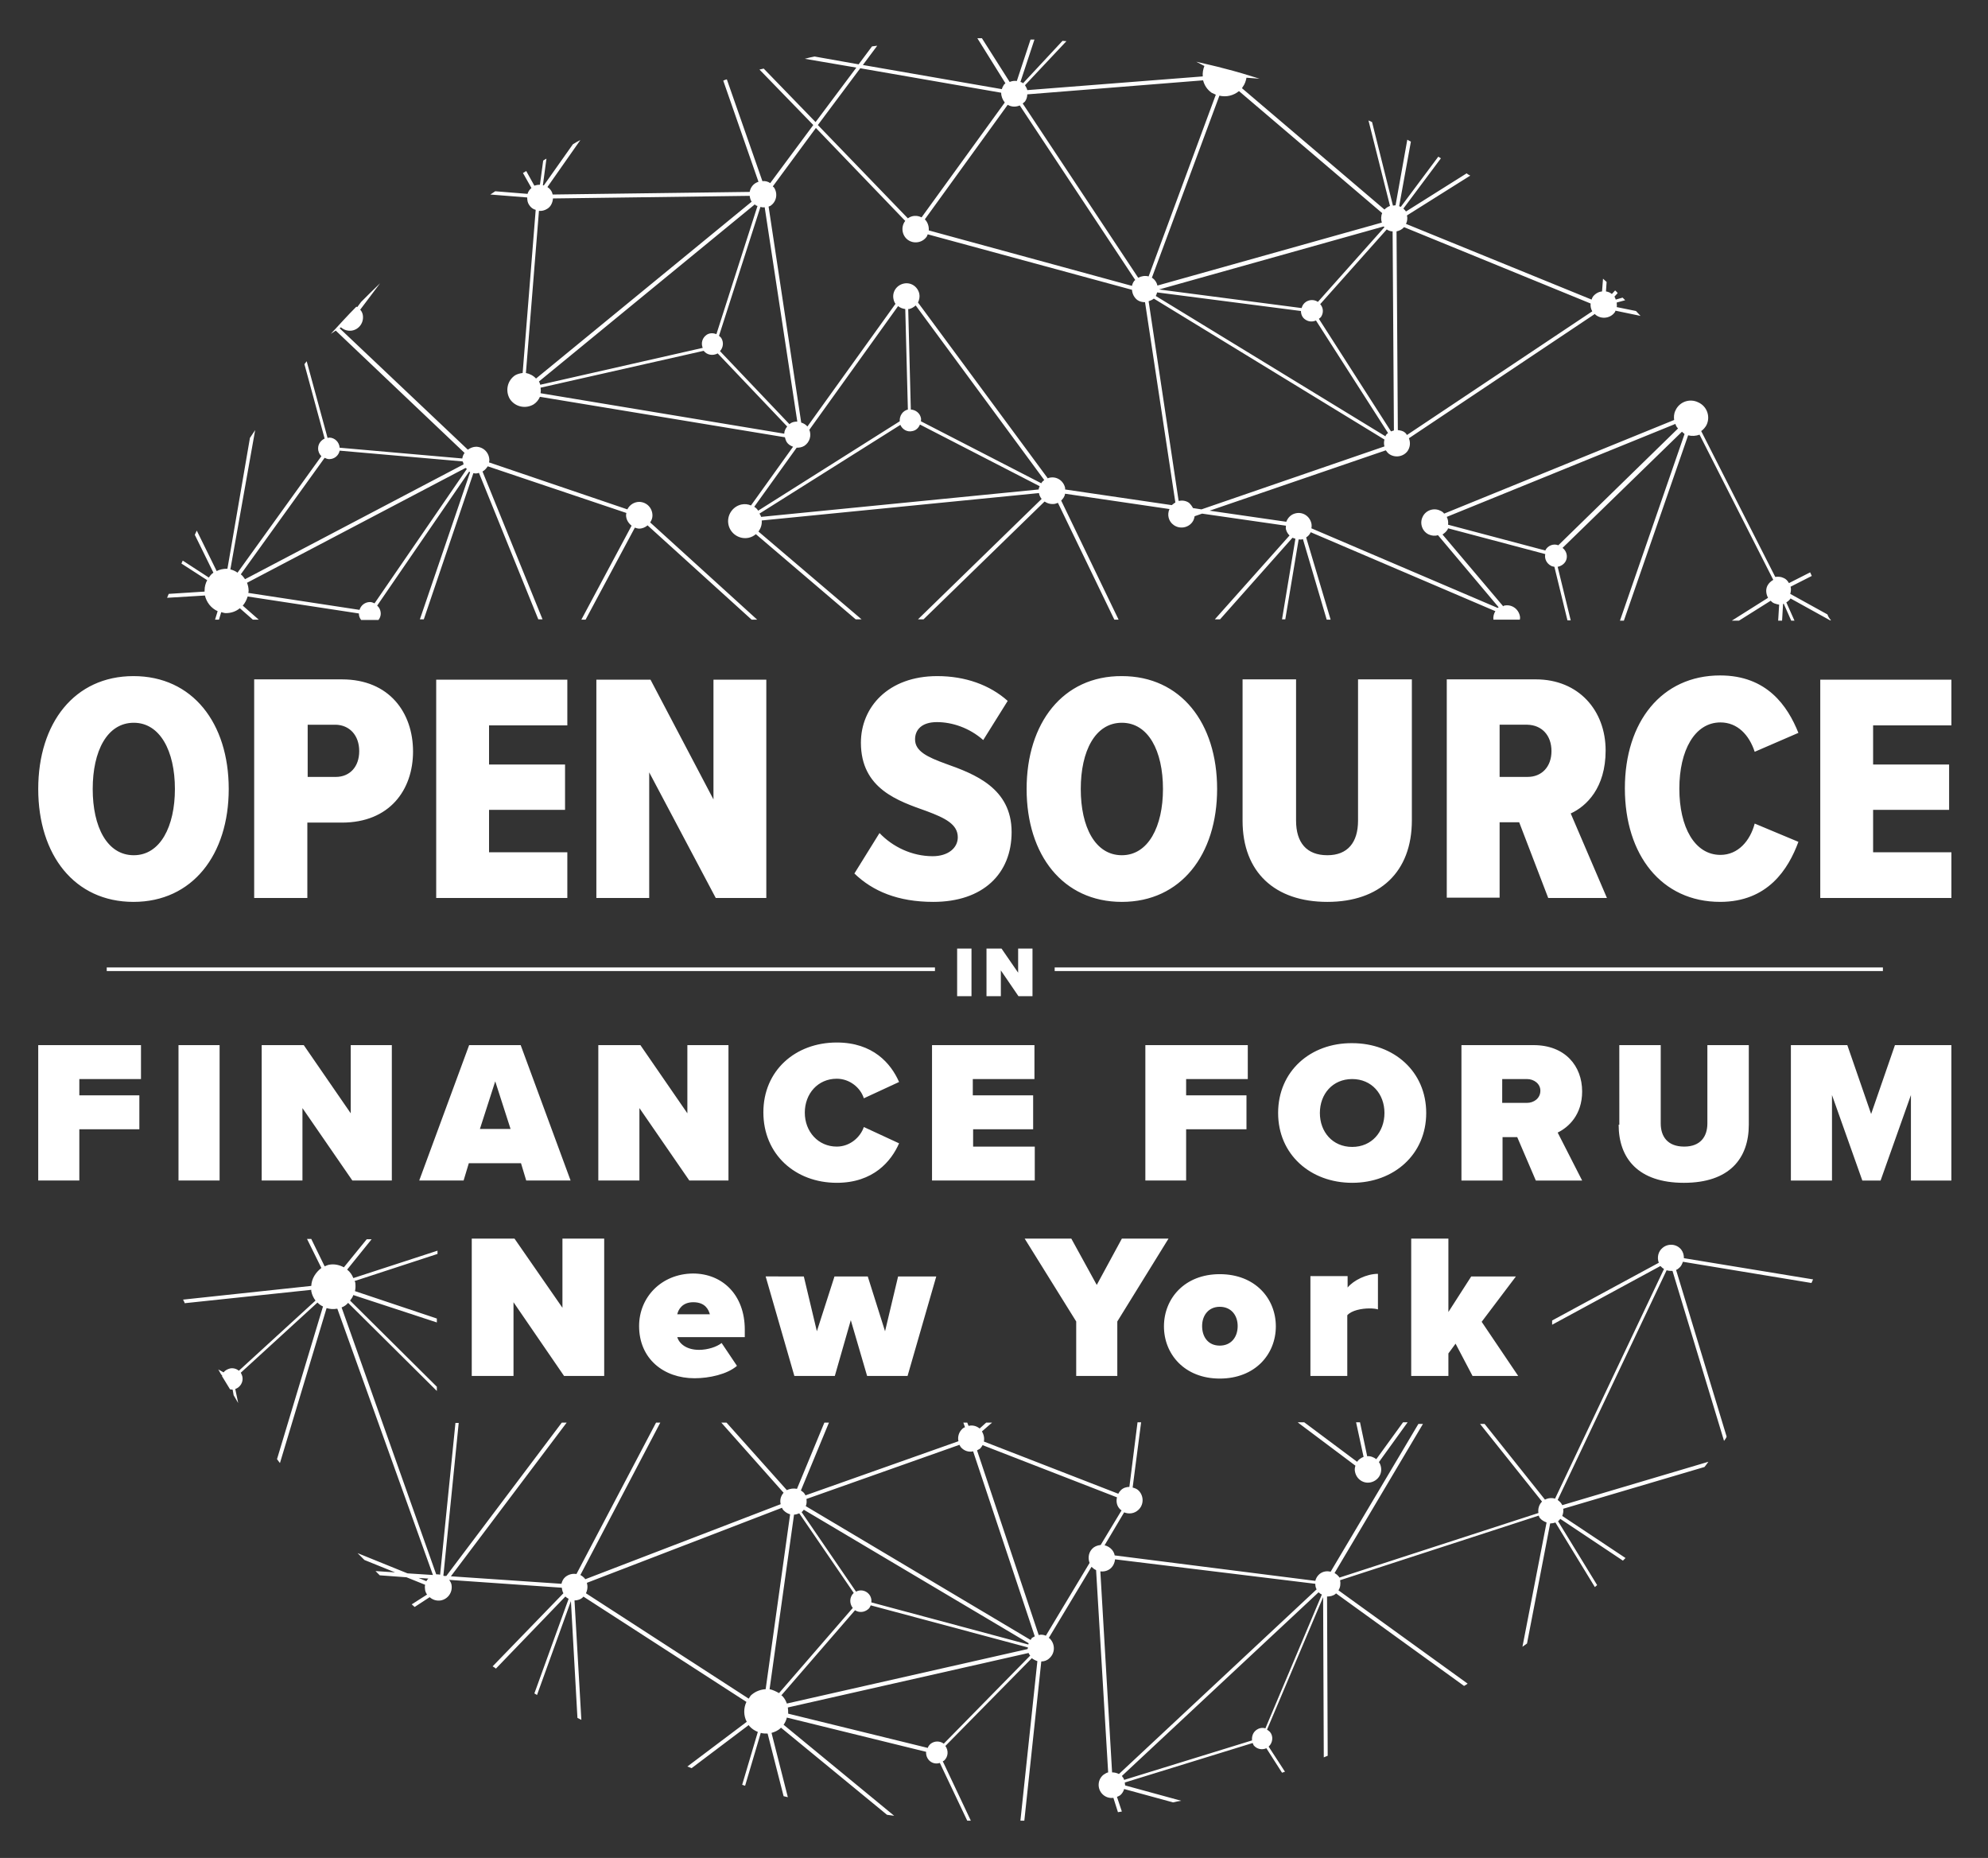 <svg xmlns="http://www.w3.org/2000/svg" role="img" viewBox="-11.72 -11.72 609.44 569.44"><rect x="-11.72" y="-11.72" width="609.44" height="569.44" fill="#333333" stroke="none"/><title>2022_OSFF_NewYorkLRG_WHT.svg</title><style>svg {enable-background:new 0 0 586.5 546.2}</style><style>.st0{fill:#fff}</style><path d="M439.7 410h14l-11.2-16.6 10.5-13.9h-13.7l-7 10.9v-22.5h-11.4V410h11.4v-6.9l2.2-3 5.2 9.9zm-49.8 0h11.4v-18.6c1.3-1.5 4.4-2.1 6.8-2.1 1.1 0 2 .1 2.6.3v-10.9c-3.5 0-7.5 2-9.3 4.2v-3.5H390V410zm-27.7-9.3c-3.5 0-5.4-2.6-5.4-6 0-3.3 2-5.9 5.4-5.9 3.5 0 5.5 2.6 5.5 5.9 0 3.4-2 6-5.5 6m0 10.1c10.9 0 17.2-7.5 17.2-16s-6.3-16-17.2-16c-10.8 0-17.1 7.5-17.1 16s6.3 16 17.1 16M318 410h12.8v-16.7l15.7-25.4h-14.3l-7.7 14.2-7.8-14.2h-14.3l15.8 25.4V410zm-63.9 0h12.4l8.8-30.5h-11.7l-4 16.8-5.3-16.8h-10.2l-5.4 16.8-4-16.8H223l8.8 30.5h12.4l4.9-17.1 5 17.1zm-53.3-22.6c3.7 0 4.7 2.3 5.1 3.7h-10c.3-1.4 1.5-3.7 4.9-3.7m-16.6 7.3c0 10 7.5 16 17 16 4.5 0 10-1.2 13-3.8l-4.7-7c-1.5 1.2-4.3 2.1-6.9 2.1-3.9 0-6.1-1.9-6.7-3.9h20.7v-2.3c0-10.7-6.9-17.2-15.9-17.2-9.7.1-16.5 7.3-16.5 16.1m-23 15.3h12.3v-42.1h-12.8v21.2L146 367.9h-13.1V410h12.8v-22.6l15.5 22.6z" class="st0"/><path d="M119.6 472.1c-.2.2-.5.5-.6.8l-2.4-1 3 .2zm48.3 4.5c.5-1 .6-2.1.3-3.2l59.8-23c.1.3.3.6.5.8.6.6 1.3 1 2 1.2L223 506c-1.5.1-3 .6-4.3 1.7-.4.3-.6.8-.9 1.2l-49.9-32.3zm56.3 29.4l7.5-53.5c.5 0 1.1-.2 1.6-.4l16.7 24.4c-1.3 1.2-1.4 3.2-.3 4.6l-22.6 26.1c-.9-.5-1.9-1-2.9-1.2m3.6 1.9l22.6-26.1c1.2.8 2.8.7 4-.3.4-.3.6-.7.8-1.2l48.2 12.9c0 .2-.1.4-.1.5l-73.8 16.7c-.3-.8-.7-1.6-1.3-2.2 0-.1-.2-.2-.4-.3m2 3.7l73.8-16.7c.1.3.3.6.5.8l-26.5 27c-1.2-.9-2.9-.9-4.1.1-.4.4-.7.8-.8 1.2l-42.8-10.5c0-.6 0-1.2-.1-1.9m74.4-20.7l-68.9-41c.3-.7.3-1.5.2-2.2l46.9-16.6c.2.3.3.6.5.8 1 1.1 2.4 1.5 3.7 1.2l18.9 56.7c-.3.2-.6.3-.9.5-.1.2-.2.4-.4.6m-16.4-58.1c.3-.2.6-.3.9-.5.3-.3.6-.7.8-1.1l41.2 16c-.3 1.2-.1 2.6.9 3.6.1.2.3.2.5.4l-6.4 10.6c-.8.1-1.5.3-2.2.8-1.5 1.2-1.8 3.1-1.2 4.7l-13.4 22.3c-.7-.3-1.5-.4-2.2-.2l-18.9-56.6zm37.8 37.1c1 .1 2.1-.1 3-.8.9-.7 1.4-1.8 1.5-2.9l61.4 7.5c0 .6.1 1.2.4 1.7L331.3 532c-.6-.3-1.3-.5-2.1-.5l-3.6-61.6zm6.6 62.7l60.3-56.3c.3.3.6.5 1 .7l-17.3 41c-1-.3-2-.1-2.9.6-1 .8-1.3 2-1.2 3.1l-39.2 12.1c-.1-.3-.2-.6-.5-.9-.1-.2-.1-.2-.2-.3m-28.6-40.7c0 .1 0 .3-.1.4l-48.1-12.9c.1-.9-.1-1.8-.8-2.6-1-1.1-2.6-1.4-3.9-.7L234 451.7c.1 0 .1-.1.2-.1.2-.2.3-.4.5-.6l68.9 40.9zM83.7 382.4l-39.3 4.2c.2.4.4.7.5 1.1l38.8-4.1v.4c.2 1.1.7 2.1 1.3 2.9l-23.5 21.5c-.7-.6-1.7-.9-2.7-.7-.8.2-1.5.6-2 1.2l-1.6-.9c.3.5.6 1.1.9 1.6l.3.2c0 .1 0 .1-.1.2.8 1.4 1.7 2.7 2.5 4.1.3 0 .5.1.8.1l.3 1.7c.5.8.9 1.6 1.4 2.4l-.9-4.3c1.5-.5 2.5-2.1 2.2-3.7-.1-.5-.3-.9-.5-1.3l23.5-21.5c.5.5 1 .9 1.7 1.2l-14.1 46.8.9 1.2 14.3-47.5c1 .3 2.1.4 3.1.2h.2L121 471l-7.8-.5-15.3-6.2 2.1 2.1 9.4 3.8-6-.4 1.3 1.3 8.2.6 5.7 2.3c-.1.5-.1 1 0 1.6.1.5.3 1 .6 1.4l-4.7 3c.3.3.6.5.9.8l4.6-3c.9.8 2.1 1.2 3.4 1 2.2-.4 3.7-2.5 3.3-4.8-.1-.6-.4-1-.7-1.5l34.5 2.4c.1.6.2 1.2.5 1.7L139.3 499c.3.2.7.4 1 .7l21.3-22.1c.3.3.6.5 1 .7l-10.5 29c.3.2.6.3.8.5l10.4-28.8 2 35.8 1.2.6-2.1-36.6c.9 0 1.9-.3 2.6-1 .1-.1.1-.1.1-.2l50 32.3c-.9 1.9-.9 4.2.1 6.1L199 529.7c.4.2.9.3 1.3.5l17.5-13.2c.1.1.1.2.2.3.7.8 1.6 1.4 2.6 1.8l-4.8 16.2.9.3 4.8-16.2c.7.2 1.4.2 2.1.2l4.9 19.2c.4.1.9.2 1.3.3l-5-19.7c1-.3 2-.7 2.8-1.5l.1-.1 32.5 26.7c.7.1 1.5.2 2.2.3l-33.9-27.9c.5-.7.8-1.4 1-2.2l42.7 10.5c-.1.9.2 1.8.8 2.5.9 1 2.2 1.3 3.4.9l8.4 17.7h1.1l-8.6-18.2c.1-.1.3-.1.4-.2 1.3-1.2 1.4-3.1.4-4.5l26.5-26.9c.5.4 1.1.7 1.7.9l-5.2 48.9h1.2l5.2-48.8c.9 0 1.8-.3 2.5-1 1.7-1.5 1.8-4.1.3-5.8-.1-.2-.3-.3-.5-.4l13.1-21.8c.4.4.9.8 1.4 1l3.7 62c-.5.1-.9.4-1.4.7-1.8 1.4-2 4-.6 5.7.9 1.1 2.3 1.6 3.6 1.4l1.4 4.4c.4-.1.8-.1 1.2-.2l-1.5-4.5c.3-.1.7-.3 1-.5.6-.5 1-1.2 1.2-1.9l15 4.1c.8-.2 1.7-.4 2.5-.5l-17.2-4.7c0-.3-.1-.6-.1-.9l39.2-12.1c.1.2.2.5.3.7 1 1.2 2.6 1.5 3.9.9l4.8 7.5.9-.3-5-7.7c1.3-1.2 1.5-3.2.4-4.5-.3-.3-.6-.5-.9-.7l17.2-40.6.2 49.1c.4-.2.8-.3 1.2-.5l-.2-48.8c.9 0 1.9-.2 2.6-.8.1 0 .1-.1.1-.2l39.3 28.4c.4-.2.7-.4 1.1-.7l-39.6-28.6c.6-.9.7-2.1.5-3.1l60.9-19.8c.1.3.2.6.4.8.5.6 1.2 1 2 1.3L455 493c.5-.3.9-.7 1.4-1l7.1-36.8c.5 0 1.1-.1 1.6-.3l12.1 19.8c.2-.2.5-.4.7-.6l-12-19.6c.1 0 .1-.1.2-.1.2-.2.3-.4.5-.6l19.2 12.8.8-.8-19.4-12.9c.3-.7.4-1.5.3-2.2l43.3-12.8c.4-.5.8-1 1.2-1.6l-44.8 13.3c-.1-.3-.3-.5-.5-.8-.3-.3-.6-.6-.9-.8l33.4-70.4c.6.2 1.2.2 1.8.2l15.8 52.1c.3-.4.6-.8.8-1.3l-15.5-51.1c.3-.1.6-.3.8-.5.7-.5 1-1.2 1.3-2l39.4 6.5c.2-.4.3-.7.5-1.1l-39.6-6.5c0-.9-.2-1.8-.8-2.6-1.4-1.8-4-2-5.7-.6-1.4 1.1-1.8 3-1.2 4.6L464.1 393v1.3l33.2-18s0 .1.1.1c.3.3.6.6 1 .8L465 447.6c-1-.3-2.1-.2-3.1.3l-18.5-23.2H442l19 23.8c-.9.9-1.3 2.2-1.1 3.5l-61 19.8c-.1-.1-.1-.3-.3-.4-.3-.4-.7-.7-1.2-1l27.1-45.7h-1.4L396.2 470c-1.2-.3-2.4-.1-3.4.7-.7.6-1.1 1.3-1.3 2.1L330 465c-.1-.6-.4-1.2-.8-1.7-.6-.7-1.4-1.2-2.3-1.4l6-10.1c1.4.6 3.1.4 4.3-.7 1.7-1.5 1.8-4.1.3-5.8-.5-.6-1.2-.9-2-1.1l2.6-20H337l-2.5 19.8c-.9 0-1.9.3-2.6 1-.3.3-.6.7-.8 1.1l-41.2-16c.2-1 0-2.1-.6-3.1l3.1-2.7h-1.8l-2 1.8c-1-.8-2.2-1.1-3.4-.8l-.4-1h-1.2l.5 1.4c-.3.1-.6.3-.8.5-1.1 1-1.5 2.5-1.2 3.8l-46.9 16.6c-.1-.3-.3-.5-.5-.8-.3-.3-.6-.5-.9-.7l8.6-20.8H241l-8.4 20.3c-1-.2-2.1-.1-3.1.4L211 424.3h-1.6l19.1 21.5c-.9 1-1.2 2.3-.9 3.5l-59.9 23c-.1-.1-.2-.3-.3-.4-.4-.4-.8-.7-1.2-.9l24.5-46.7h-1.3L165 470.7c-1.2-.2-2.4.1-3.4.9-.7.6-1 1.3-1.2 2.1l-33.9-2.3 35.5-47.1h-1.5l-35.4 47h-.7c-.1 0-.1-.1-.2-.1l4.7-46.8h-1l-4.7 46.5c-.4-.1-.8-.1-1.2-.1L93 389c.8-.3 1.5-.8 2-1.4l27.2 27v-1.3l-26.6-26.4c.4-.5.8-1.1 1-1.7l25.6 8.4v-1.2L97.1 384c.2-.8.2-1.7.1-2.6 0-.2-.2-.3-.2-.5l25.4-8.3v-1L96.6 380c-.4-1-1-1.9-1.9-2.6l7.5-9.3h-1.5l-7 8.6c-1.3-.7-2.9-1.1-4.5-.8-.5.1-.9.3-1.4.5l-4.1-8.4h-1.3l4.4 8.9c-1.8 1.4-3 3.3-3.1 5.5m302.5 41.9l17.6 13.2c-.2.6-.3 1.3-.1 2 .5 2.2 2.6 3.6 4.8 3.1 2.2-.5 3.6-2.6 3.1-4.8-.1-.5-.3-1-.6-1.4l8.8-12.2h-1.4l-8.2 11.3c-.8-.6-1.8-1-2.8-.9l-2.2-10.4H404l2.3 10.6c-.8.3-1.5.8-2 1.5l-16.2-12.1h-1.9zM131.4 132l-28.3 41.2c-.4-.2-.9-.4-1.4-.4-1.5 0-2.8 1-3.2 2.4L64.4 170c0-.2.1-.4.1-.6 0-.9-.2-1.8-.5-2.5l67-35.2c.1.1.3.2.4.3m-1-1.4l-67 35.2c-.4-.6-.8-1.1-1.3-1.5l25.7-35.7c.4.2.9.4 1.4.4 1.6 0 2.9-1.1 3.2-2.6l37.7 3.3c.2.3.2.6.3.9m7.8-.6c0-.2.1-.4.1-.6 0-2.3-1.7-4.1-4-4.2-1 0-1.9.4-2.6.9L92.4 88.9l.4-.3c.9.8 2.1 1.2 3.4 1 2.2-.4 3.7-2.5 3.3-4.8-.1-.6-.4-1.2-.8-1.6l6.1-8.1c-2 1.9-3.9 3.8-5.8 5.7l-1.2 1.6c-.1-.1-.2-.1-.3-.1-2.7 2.7-5.2 5.5-7.8 8.3l1.5-1 39.5 37.5c-.4.5-.6 1.1-.7 1.7l-37.6-3.3c-.1-1.7-1.5-3.1-3.2-3.1-.2 0-.3.1-.5.1L82.3 99c-.2.3-.5.6-.7.9l6.2 22.8c-1.1.5-2 1.6-2 3 0 1 .4 1.8 1 2.4l-25.7 35.7c-.7-.5-1.4-.8-2.2-1l7.6-42.7c-.5.8-1.1 1.6-1.6 2.4L58 162.6h-.2c-1.1 0-2.1.2-3.1.7l-6.1-12.4c-.2.4-.4.9-.6 1.3l5.7 11.6c-.6.4-1 .9-1.4 1.5l-8-5.2c-.1.3-.3.6-.4.9l7.9 5.1c-.5.9-.8 2-.8 3.1v.4l-11 .7c-.2.4-.3.8-.5 1.2l11.6-.7c.5 2.1 1.9 3.9 3.9 4.8l-.8 2.6h1.2l.7-2.3c.5.1.9.3 1.4.3 1.6 0 3.1-.5 4.3-1.5l4 3.5h1.8l-4.9-4.3c.7-.8 1.2-1.8 1.5-2.8l34.1 5.2c0 .7.2 1.4.7 2h5.3c.4-.5.7-1.2.7-1.9 0-1-.4-1.9-1.1-2.5l28.2-41.1c.1.1.2.2.3.2L117 178.1h1.2l15.2-44.8c.2 0 .4.1.7.1.4 0 .7-.1 1-.2l18.2 44.9h1.3l-18.4-45.3c.7-.4 1.2-1 1.6-1.6l42.5 14.3c0 .2-.1.4-.1.6 0 1.4.7 2.5 1.7 3.3l-15.4 28.8h1.3l15.1-28.2c.4.1.8.3 1.3.3 1 0 1.9-.4 2.6-1l31.9 28.9h1.7l-32.8-29.8c.4-.6.7-1.3.7-2.1 0-2.3-1.7-4.1-4-4.2-1.6 0-3 .9-3.7 2.3L138.2 130zm364.5-10.4L466 155.4c-1.5-.6-3.3.1-4 1.6l-29.8-7.9c.1-.8 0-1.6-.4-2.4l70.1-28.5c.1.5.4 1 .8 1.4m-146.1 24.8l-2.6-.4c-.3-.6-.7-1.1-1.2-1.6-1-.7-2.1-.8-3.2-.6l-9.2-61.2c.6-.2 1.1-.4 1.6-.8l70.7 43.2c-.2.7-.2 1.4 0 2.1l-56.1 19.3zM413 122l-70.4-43c.2-.4.3-.7.4-1.1l44.1 5.7c0 1 .4 2 1.3 2.6 1 .7 2.2.8 3.3.3l22.1 34.5c-.3.2-.5.4-.7.7 0 .1 0 .2-.1.3m-20.4-36c.2-.2.4-.3.6-.5.9-1.3.8-2.9-.2-4l20.4-22.9c.6.4 1.2.6 1.8.6l.4 61-.9.3L392.6 86zm20.1-28.1l-20.4 22.9c-1.5-1-3.5-.6-4.5.8-.2.3-.4.7-.5 1.1L343.6 77l68.8-19.3c.1 0 .2.1.3.2m-.7-4.3c-.4.9-.4 2-.1 2.9l-68.8 19.3c-.2-.9-.7-1.7-1.5-2.3-.1 0-.1 0-.2-.1l20.7-55.8c2.1.5 4.3 0 6-1.4L412 53.6zm-51-36.3L340.4 73c-1.1-.3-2.2-.1-3.2.4L301.8 20c.2-.2.5-.4.7-.6.5-.7.7-1.5.7-2.2l53.9-4.3c.4 1.5 1.2 2.8 2.6 3.8.4.2.9.4 1.3.6m-24.7 56.8c-.1.1-.3.2-.4.4-.3.4-.5.9-.6 1.4l-62.3-17c.1-1.2-.3-2.5-1.2-3.4l25.4-35.1c1.2.7 2.5.7 3.7.2l35.4 53.5zm-40-54.4l-25.5 35.2c-1.4-.7-3-.6-4.2.3L239 26.6l13-17.4 43.2 7.5c0 1.1.4 2.1 1.1 3m-57.9 7.8L265.8 56l-.1.1c-1.3 1.8-.9 4.4.9 5.7 1.8 1.3 4.4.9 5.7-.9.2-.2.2-.5.4-.8l62.6 17c.1 1.2.6 2.3 1.6 3.1.7.5 1.5.7 2.4.7l9.3 61.4c-.4.2-.7.5-1.1.8l-32.7-4.8v-.5c-.5-2.2-2.6-3.6-4.8-3.1-.2 0-.3.1-.5.2L269.7 81c.4-.8.6-1.8.4-2.7-.5-2.2-2.6-3.6-4.8-3.1-2.2.5-3.6 2.6-3.1 4.8.1.5.3 1 .6 1.4l-27 37.6c-.5-.6-1.2-1-1.9-1.2l-10-66.2c.2-.1.3-.1.5-.2 1.9-1.2 2.4-3.7 1.2-5.6-.1-.2-.3-.2-.4-.4l13.2-17.9zm-15.7 24.3l10 65.7c-.8 0-1.5.1-2.2.6l-.2.2L209 95.9c1-1.1 1.2-2.7.4-4-.2-.3-.5-.5-.7-.7l12.7-39.5c.4.1.8.2 1.3.1m-2.2-.4l-12.6 39.3c-1-.4-2.1-.4-3 .2-1.3.9-1.8 2.5-1.2 4l-49.8 11.3c-.1-.3-.2-.7-.4-1l66.2-54.3c.1.3.4.4.8.5m-1.8-1.3l-66.1 54.2c-.8-.9-2-1.5-3.1-1.7l4-49.7c.8.1 1.7-.1 2.5-.6 1.2-.7 1.7-2 1.8-3.2l60.3-.8c.1.6.2 1.2.6 1.8M154 108.8c.1-.6.1-1.1 0-1.7l50-11.3c1 1.3 2.8 1.6 4.3.8l21.3 22.4c-.5.6-.9 1.4-.9 2.2L154 108.8zm78.5 16.7c.8 0 1.6-.1 2.4-.6 1.6-1.1 2.2-3.1 1.5-4.9l27.2-37.9c.6.5 1.4.8 2.2.9l.8 30.8c-1.6.4-2.6 1.9-2.5 3.6l-43.4 27.4c-.3-.5-.7-.9-1.2-1.2l13-18.1zm-11.4 20.2l43.2-27.2c.6 1.4 2.1 2.3 3.7 1.9 1.1-.2 1.9-1 2.3-2l36.7 18.9c-.1.3-.3.6-.3 1l-85.1 8.4c-.1-.4-.3-.7-.5-1m86.4-9.3l-36.9-19c0-.3.1-.7 0-1-.3-1.5-1.6-2.5-3.1-2.6l-.8-30.8h.3c.8-.2 1.4-.6 2-1.1l39.4 53.5c-.4.3-.7.6-.9 1m108.9-77.2c.9-.2 1.7-.6 2.3-1.3l57.2 23.4c-.1.8.1 1.7.5 2.4l-56.8 37.9c-.2-.3-.4-.6-.7-.8-.6-.5-1.4-.6-2.1-.7l-.4-60.9zm132.1 117.4l-11.4-6.3c.2-.7.3-1.5.1-2.2l6.5-3.3c-.2-.4-.3-.7-.5-1.1l-6.5 3.3c-.4-.7-.9-1.3-1.7-1.6-.8-.4-1.7-.4-2.5-.3l-22.7-44.7c.7-.5 1.2-1.1 1.6-1.8 1.3-2.6.2-5.8-2.5-7-2.6-1.3-5.8-.2-7 2.5-.5 1-.5 2-.4 2.9L431 145.7c-.3-.4-.7-.7-1.2-.9-2-1-4.5-.1-5.4 1.9-1 2-.1 4.5 1.9 5.4.9.4 1.9.5 2.8.2l18.6 22.1c-.1.1-.2.1-.3.2l-57.1-24.4c.1-.5.1-1 0-1.5-.5-2.2-2.6-3.6-4.8-3.1-1.4.3-2.4 1.3-2.9 2.6l-23.5-3.4 54-18.5c.3.4.6.8 1 1.1 1.8 1.3 4.4.9 5.7-.9.8-1.2.9-2.6.4-3.9l57-38.1c.1.1.2.3.4.4 1.8 1.3 4.4.9 5.7-.9.1-.2.2-.3.2-.5l7.7 1.6c-.5-.5-.9-1-1.4-1.5l-5.9-1.2c.1-.4 0-.9 0-1.4l2.6-.7-.8-.8-2.1.6c-.1-.3-.2-.6-.4-.9l1-1.1c-.3-.3-.5-.6-.8-.8l-1 1.1-.1-.1c-.5-.4-1.1-.6-1.7-.7l.2-2.9c-.4-.3-.7-.7-1.1-1l-.3 3.9c-1.1.1-2.1.7-2.8 1.6-.2.3-.3.6-.4.9l-56.9-23.2c.4-.8.5-1.7.3-2.6L439 42.1c-.4-.2-.8-.4-1.1-.7l-18.6 11.7c-.2-.3-.5-.6-.8-.9L430 36.8c-.3-.2-.5-.3-.8-.5l-11.5 15.4c-.2-.1-.3-.2-.5-.2l3.6-19.8c-.4-.2-.7-.4-1.1-.6l-3.6 20.1c-.3 0-.6.1-.8.1l-6.4-25.6c-.4-.2-.7-.3-1.1-.5l6.6 26.2c-.6.2-1.2.6-1.7 1.1L369 15.3c.1-.1.2-.2.2-.3.7-.9 1-1.9 1.2-2.9l4 .3c-3.5-1.1-7.1-2.2-10.7-3.1-2.9-.8-5.8-1.4-8.7-2.1l2.5 1.3c-.4 1-.6 2.1-.5 3.2l-53.8 4.2c-.1-.5-.4-1-.7-1.5L315.2.9c-.4 0-.8-.1-1.2-.1l-12.1 13c-.1 0-.1-.1-.1-.1-.2-.2-.5-.2-.7-.3l4.3-13h-1.2L300 13.1c-.8-.1-1.5 0-2.2.3L289.3 0h-1.4l8.6 13.8c-.2.2-.5.4-.6.7-.2.3-.4.7-.5 1.1l-42.6-7.4 4.4-5.9c-.5.1-1.1.1-1.6.2L251.5 8 238 5.6c-1 .2-2 .4-3 .7L250.8 9l-12.5 16.7-15.9-16.4c-.4.1-.9.2-1.3.3l16.5 17-13.2 17.8c-.7-.5-1.6-.7-2.4-.6l-10.9-31.2c-.4.1-.7.2-1.1.4l10.8 31c-.3.1-.6.2-.9.4-1 .6-1.6 1.6-1.8 2.7l-60.4.8c-.1-.4-.2-.8-.5-1.2-.3-.5-.7-.8-1.1-1.1l10.1-14.4c-.8.4-1.5.8-2.3 1.3L155 45.1h-.3l1.1-8.2c-.4.2-.7.4-1 .6l-1 7.4c-.6 0-1.2.1-1.7.3l-2.5-4.5c-.3.2-.7.4-1 .6l2.6 4.6c-.6.5-1 1.1-1.2 1.8l-9.9-.8c-.5.3-1 .7-1.5 1l11.3.9c0 .8.1 1.6.6 2.3.5.8 1.2 1.3 2 1.5l-4 50c-.8.1-1.6.3-2.3.7-2.4 1.6-3.1 4.8-1.6 7.3 1.6 2.4 4.8 3.1 7.3 1.6.9-.6 1.5-1.4 1.9-2.3l75.1 12.4c.1.5.3 1 .5 1.4.5.8 1.2 1.2 2 1.5l-12.9 18c-.9-.4-1.9-.5-2.9-.3-2.8.6-4.6 3.4-4 6.2.6 2.8 3.4 4.6 6.2 4 .9-.2 1.6-.6 2.2-1.1l30.6 26.1h1.8l-31.6-26.9c.7-1 1.1-2.1 1-3.4l85-8.4v.1c.1.6.4 1.2.8 1.7l-37.9 36.9h1.7l37.1-36.1c.9.6 2 .9 3.2.7l.9-.3 17.3 35.8h1.3l-17.6-36.5c.6-.6 1.1-1.3 1.2-2.1l32 4.7c-.8 1.7-.3 3.8 1.3 4.9 1.8 1.3 4.4.9 5.7-.9.4-.5.6-1.2.7-1.8l2.3-.8 25.7 3.7c0 .4-.1.7 0 1.1.2.8.6 1.4 1.1 1.9l-22.9 25.7h1.6l22.2-25 .9.3-4.1 24.7h1l4.1-24.5c.3 0 .7.1 1 0 .1 0 .2-.1.3-.1l7.3 24.7h1.2l-7.5-25.2c.6-.4 1.1-.9 1.4-1.6l56.6 24.2c-.5.8-.7 1.7-.6 2.6h8.1c.1-.4.1-.8 0-1.2-.5-2.2-2.6-3.6-4.8-3.1-.1 0-.2.1-.3.2l-18.6-22c.6-.4 1.2-.9 1.6-1.6 0-.1.1-.2.1-.3l29.8 7.9c-.3 1.4.4 2.9 1.8 3.6.3.2.7.2 1 .3l4 16.4h1l-4-16.4c1-.2 2-.8 2.5-1.8.7-1.4.2-3.1-1-4l36.6-35.6c.3.2.5.5.8.7l-19.8 57.2h1.2l19.7-56.8c1.2.3 2.4.2 3.5-.2l22.6 44.5c-.7.4-1.4 1-1.8 1.8-.6 1.2-.4 2.6.2 3.7l-11.1 7h2.2l9.7-6.1c.3.3.6.6 1.1.8.5.2 1 .3 1.5.4l-.3 4.9h1.2l.3-5.1c.1 0 .2-.1.2-.1l2.3 5.2h1l-2.5-5.6c.5-.3 1-.7 1.3-1.2l12.1 6.7h.3c-.7-.8-.9-1.3-1.1-1.8m38 173.5v-41.5h-17.3l-7.3 21.1-7.3-21.1h-17.3v41.5h12.6v-26.2l9.3 26.2h5.6l9.3-26.2v26.2h12.4zm-102-17.1c0 10.3 6 17.8 20 17.8s19.9-7.5 19.9-17.8v-24.4h-12.7v24c0 4-2.1 7.1-7.1 7.1-5.2 0-7.2-3.2-7.2-7.1v-24h-12.7V333zm-24-10.4c0 2.3-2 3.7-4.1 3.7h-7.6V319h7.6c2.1 0 4.1 1.4 4.1 3.6m12.8 27.5l-7.5-14.7c3.3-1.6 7.5-5.4 7.5-12.6 0-7.8-5.2-14.2-14.9-14.2h-22.1v41.5h12.6v-13.3h4.5l5.7 13.3h14.2zm-60.6-20.7c0 5.8-3.9 10.4-9.9 10.4s-9.9-4.6-9.9-10.4c0-5.8 3.9-10.4 9.9-10.4s9.9 4.6 9.9 10.4m-32.6 0c0 12.7 9.9 21.4 22.7 21.4 12.8 0 22.7-8.7 22.7-21.4s-9.9-21.4-22.7-21.4c-12.8-.1-22.7 8.6-22.7 21.4m-28.2 20.7v-15.7h18.5V324h-18.5v-5h18.9v-10.4h-31.4v41.5h12.5zm-46.4 0v-10.4h-18.9v-5.3H305V324h-18.5v-5h18.9v-10.4H274v41.5h31.5zm-60.7.7c11.2 0 16.7-6.6 19.1-12.1l-10.8-5c-1.1 3.2-4.3 6-8.3 6-5.7 0-9.8-4.6-9.8-10.4 0-5.8 4-10.4 9.8-10.4 4 0 7.3 2.8 8.3 6l10.8-5c-2.5-5.7-8-12.1-19.1-12.1-12.7 0-22.5 8.6-22.5 21.4 0 12.9 9.8 21.6 22.5 21.6m-33.2-.7v-41.5H199v20.9l-14.4-20.9h-12.9v41.5h12.6v-22.2l15.3 22.2h12zm-66.8-15.8h-9.4l4.7-14.6 4.7 14.6zm18.4 15.8l-15.3-41.5h-15.8l-15.3 41.5h13.6l1.6-5.3h16l1.6 5.3h13.6zm-54.8 0v-41.5H95.8v20.9l-14.4-20.9H68.5v41.5H81v-22.2l15.3 22.2h12.1zm-52.8-41.5H43v41.5h12.6v-41.5zm-43 41.5v-15.7H31V324H12.6v-5h18.9v-10.4H0v41.5h12.6zm533.7-86.6h40.2v-14h-24v-13h23.3v-13.9h-23.3v-12h24v-14h-40.2v66.9zm-30.7 1.2c14.6 0 20.9-10 24-18.4l-13.4-5.6c-1.4 5.3-5.1 9.6-10.5 9.6-7.9 0-12.6-8.5-12.6-20.3 0-11.7 4.7-20.3 12.6-20.3 5.2 0 8.8 3.8 10.5 9l13.4-5.8c-3.3-8.2-9.6-17.6-24-17.6-17.9 0-29.2 14.2-29.2 34.6 0 20.5 11.3 34.8 29.2 34.8m-51.7-46.2c0 4.8-3 7.9-7.3 7.9H448v-16h8.5c4.4.1 7.4 3.2 7.4 8.1m-1 45h18l-11.1-25.9c4.8-2.2 10.7-7.8 10.7-19.3 0-12.3-8.3-21.8-21.4-21.8h-27.3v66.9H448v-23.1h6l8.9 23.2zm-93.7-23.7c0 15.8 9.9 24.9 26 24.9 16 0 25.9-9.1 25.9-25v-43.2h-16.5v43.3c0 6.7-3.2 10.6-9.4 10.6-6.4 0-9.6-3.9-9.6-10.6v-43.3h-16.4v43.3zm-24.4-9.7c0 11.5-4.5 20.3-12.6 20.3-8.2 0-12.6-8.7-12.6-20.3 0-11.6 4.4-20.3 12.6-20.3 8.1 0 12.6 8.6 12.6 20.3m-41.8 0c0 20.2 11.1 34.6 29.2 34.6s29.2-14.5 29.2-34.6c0-20.2-11.1-34.6-29.2-34.6-18.1-.1-29.2 14.4-29.2 34.6M250.2 256c5.6 5.4 13.3 8.7 24.2 8.7 15.2 0 24-8.6 24-21.4 0-13.5-11.4-17.8-20.1-20.9-5.8-2.1-9.5-3.9-9.5-7.5 0-3 2.1-5.3 6.7-5.3s9.9 1.7 14.2 5.5l7.5-12c-5.5-4.9-13-7.6-21.6-7.6-15.1 0-23.4 9.6-23.4 20.4 0 14.2 11.5 17.9 20.2 21 5.6 2.1 9.5 4 9.5 8 0 3.3-3 5.8-7.7 5.8-6.4 0-12.3-2.9-16.3-7.1l-7.7 12.4zm-42.5 7.5h15.5v-66.9H207v36.7l-19.3-36.7h-16.6v66.9h16.2V225l20.4 38.5zm-85.7 0h40.2v-14h-24v-13h23.3v-13.9h-23.3v-12h24v-14H122v66.9zm-23.6-45c0 4.8-2.9 7.9-7.2 7.9h-8.6v-16h8.6c4.2.1 7.2 3.2 7.2 8.1m-32.2 45h16.3v-23.1h10.6c14.6 0 21.8-10 21.8-21.8s-7.2-22.1-21.8-22.1H66.2v67zm-24.3-33.4c0 11.5-4.5 20.3-12.6 20.3-8.2 0-12.6-8.7-12.6-20.3 0-11.6 4.4-20.3 12.6-20.3 8 0 12.6 8.6 12.6 20.3m-41.9 0c0 20.2 11.1 34.6 29.2 34.6s29.2-14.5 29.2-34.6c0-20.2-11.1-34.6-29.2-34.6S0 209.9 0 230.1m304.8 63.5V279h-4.4v7.4l-5.1-7.4h-4.6v14.6h4.4v-7.9l5.4 7.9h4.3zM286.1 279h-4.4v14.6h4.4V279zM21 284.8h253.9v1.1H21zm290.6 0h253.9v1.1H311.6z" class="st0"/></svg>